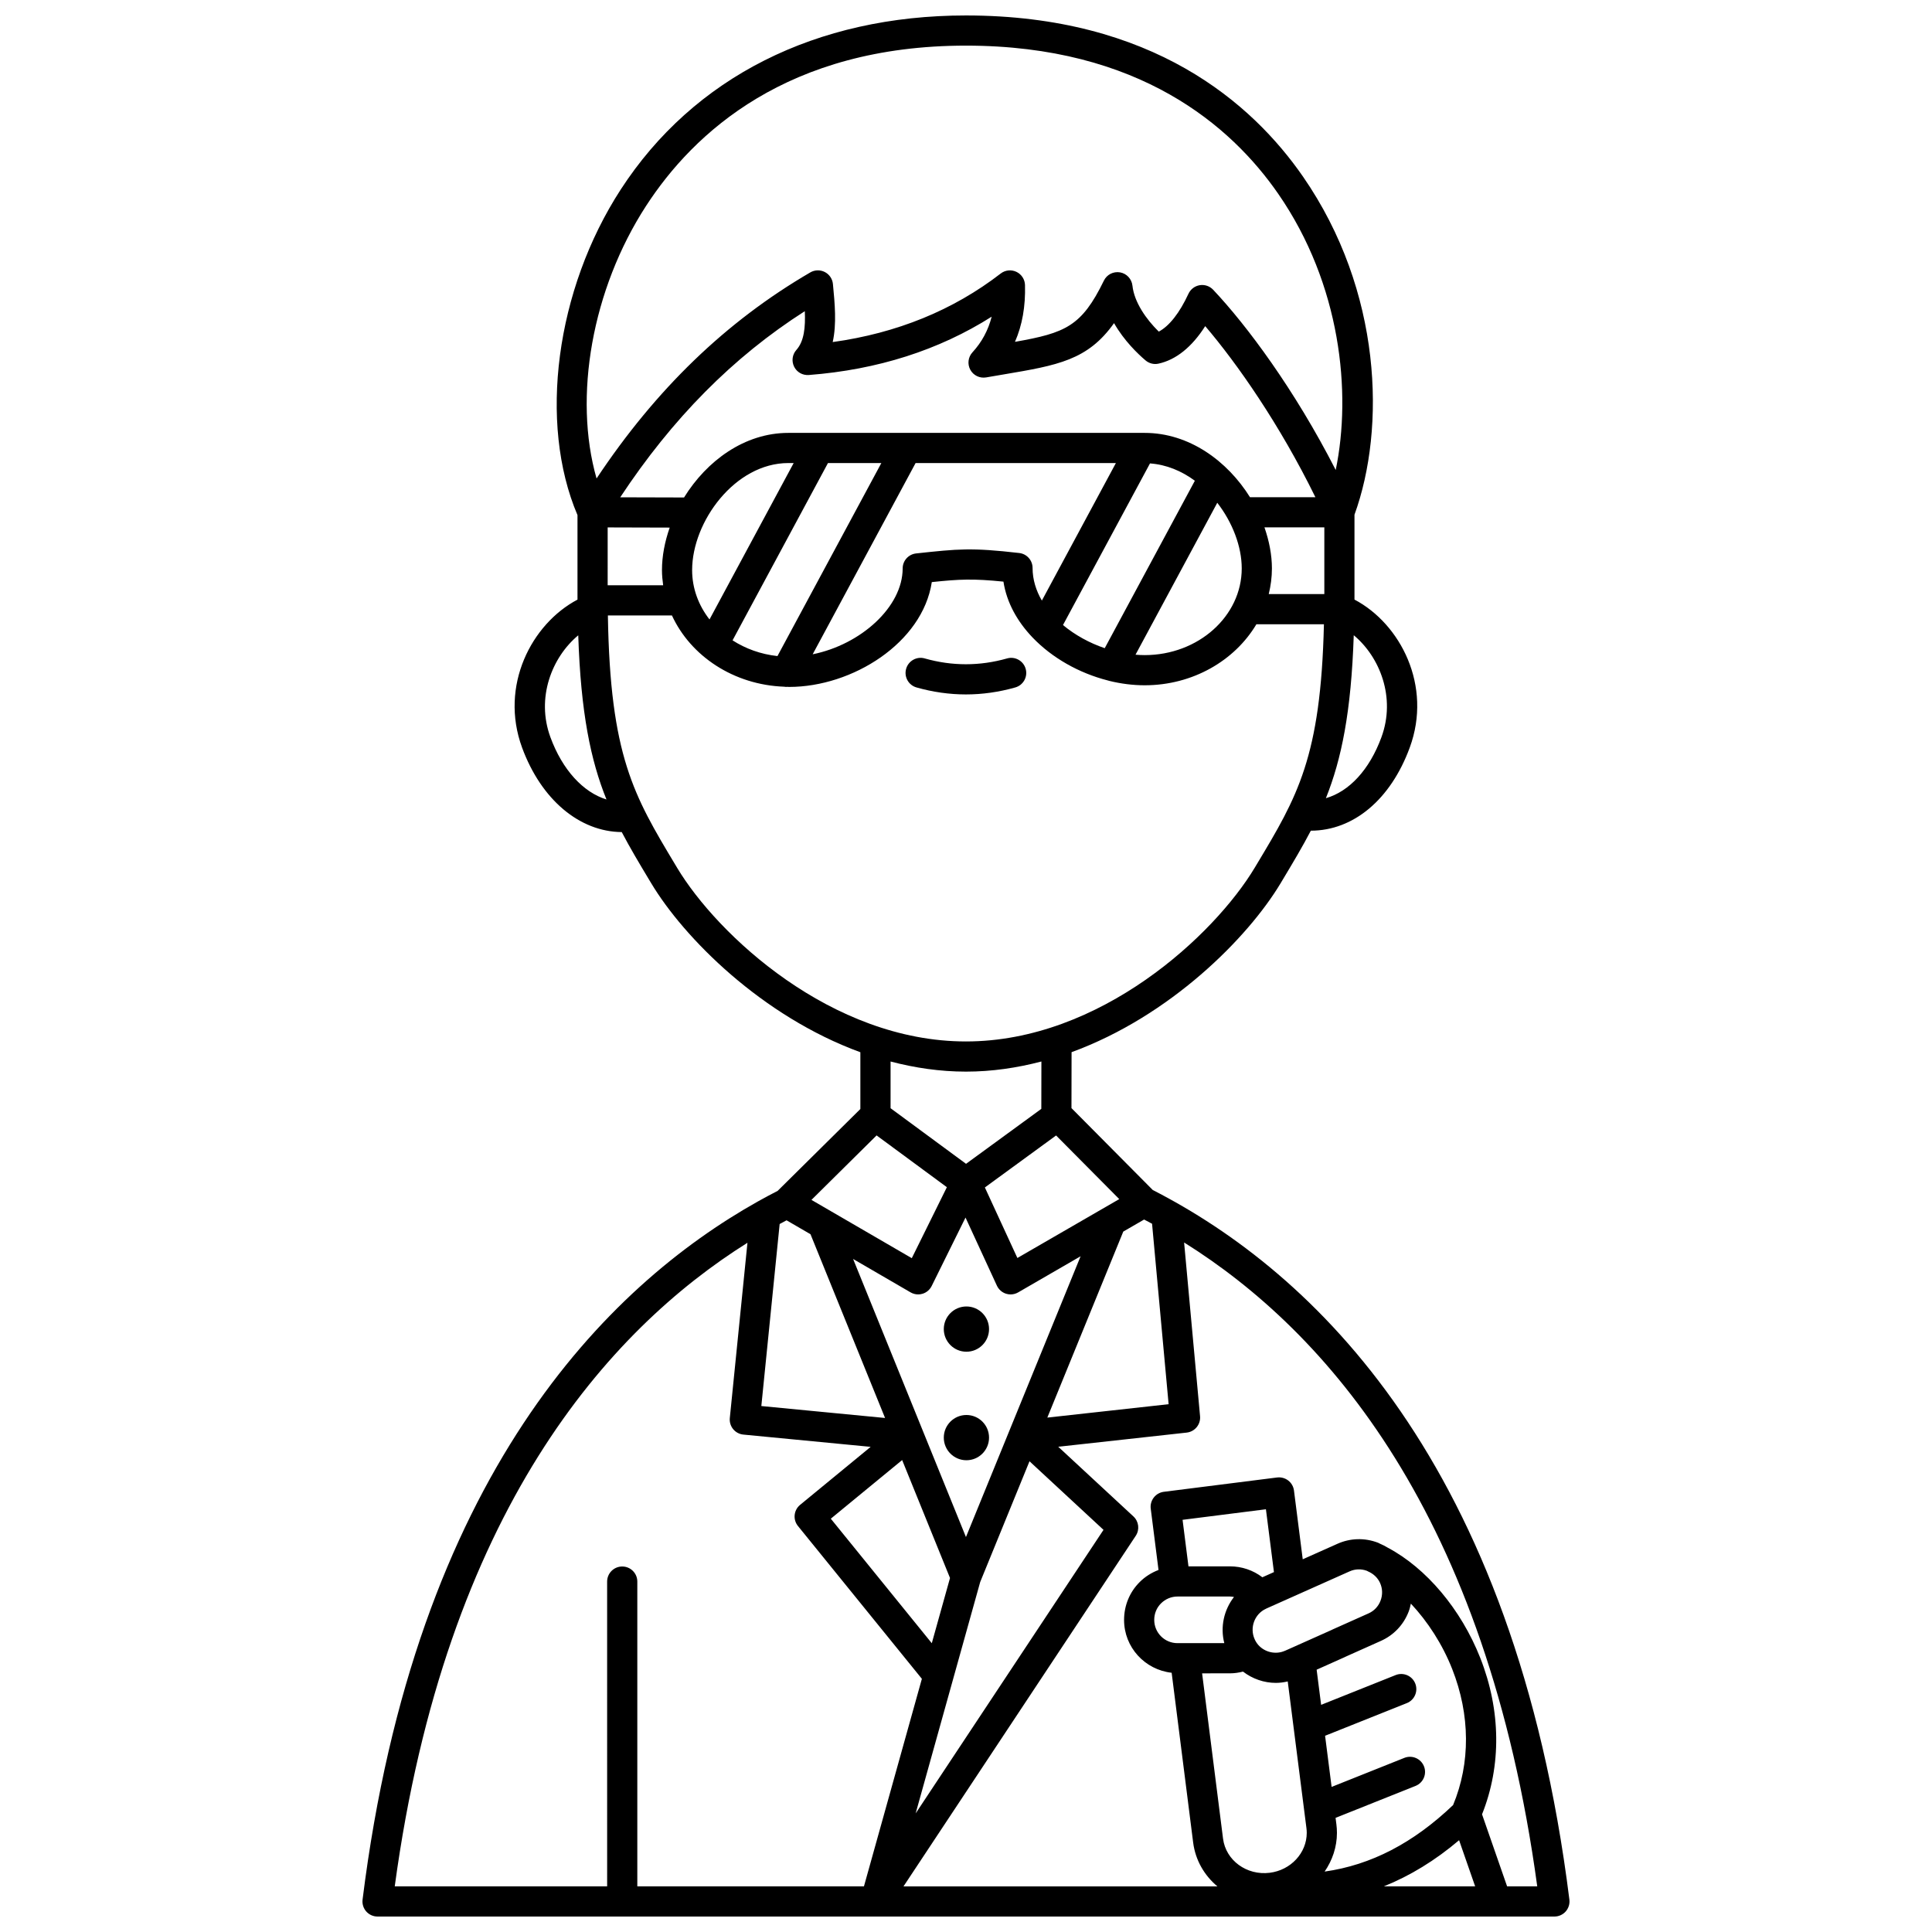 <?xml version="1.0" encoding="UTF-8"?>
<!-- Uploaded to: ICON Repo, www.iconrepo.com, Generator: ICON Repo Mixer Tools -->
<svg width="800px" height="800px" version="1.1" viewBox="144 144 512 512" xmlns="http://www.w3.org/2000/svg">
 <defs>
  <clipPath id="a">
   <path d="m240 148.09h320v503.81h-320z"/>
  </clipPath>
 </defs>
 <path d="m413.06 326.18c2.125-0.602 3.359-2.812 2.754-4.934-0.598-2.129-2.832-3.367-4.934-2.754-7.25 2.055-14.566 2.055-21.812 0-2.102-0.617-4.34 0.629-4.934 2.754-0.602 2.125 0.633 4.336 2.754 4.934 4.336 1.23 8.738 1.852 13.09 1.852 4.348 0 8.746-0.621 13.082-1.852z"/>
 <g clip-path="url(#a)">
  <path d="m449.49 459.36-21.539-21.699 0.027-14.824c26.129-9.547 46.73-30.32 55.395-44.766l0.551-0.918c2.754-4.59 5.246-8.762 7.461-13.012 11.258-0.016 21.133-8.203 26.207-22.012 6.035-16.402-2.461-32.809-14.641-39.234v-22.488c8.328-22.941 7.34-59.281-13.641-89.602-13.484-19.48-39.93-42.707-89.332-42.707-39.68 0-72.164 16.379-91.469 46.109-17.242 26.562-21.883 61.871-11.469 86.305v22.395c-12.195 6.441-20.703 22.836-14.684 39.219 5.078 13.812 15.238 22.297 26.41 22.383 2.18 4.152 4.613 8.238 7.309 12.723l0.504 0.836c8.668 14.449 29.277 35.238 55.426 44.785v15.047l-21.926 21.699c-1.695 0.863-3.426 1.793-5.184 2.773-40.09 22.473-90.812 72.82-104.81 185.04-0.141 1.141 0.211 2.281 0.969 3.144 0.758 0.855 1.852 1.348 3 1.348h311.88c1.148 0 2.238-0.492 3-1.352 0.754-0.863 1.113-2.008 0.969-3.144-14.523-116.04-67.926-166.3-110.42-188.05zm4.207 56.766-32.145 3.551 20.129-49.297 5.519-3.191c0.703 0.367 1.398 0.727 2.109 1.113zm-103.08-47.75c0.617-0.336 1.223-0.66 1.832-0.98l6.34 3.684 19.762 48.699-32.789-3.164zm49.254-1.711 8.316 18.047c0.473 1.02 1.352 1.797 2.418 2.137 0.398 0.125 0.805 0.188 1.211 0.188 0.695 0 1.387-0.184 2.004-0.539l16.551-9.574-30.383 74.414-29.906-73.695 15.23 8.848c0.613 0.359 1.309 0.543 2.008 0.543 0.387 0 0.777-0.055 1.156-0.172 1.059-0.316 1.934-1.062 2.426-2.055zm-4.109 95.52-4.828 17.285-26.762-33 18.906-15.539zm8 1.066 13.066-32 19.613 18.176-49.789 75.152zm9.855-85.871-8.617-18.691 18.875-13.777 16.738 16.863zm96.477-138.01c-3.176 8.637-8.547 14.387-14.719 16.16 4.133-10.328 6.707-22.832 7.383-43.188 6.945 5.785 11.191 16.543 7.336 27.027zm-84.391-29.727 23.055-42.832c4.348 0.309 8.391 2.004 11.891 4.59l-23.883 44.375c-4.055-1.379-7.894-3.488-11.062-6.133zm-8.059-15.121c0-2.031-1.523-3.742-3.543-3.969-12.723-1.461-16.102-1.098-27.316 0.113-2.031 0.219-3.57 1.93-3.57 3.973 0 10.184-11.07 20.18-23.848 22.754l27.273-50.676h53.082l-19.617 36.445c-1.543-2.656-2.461-5.562-2.461-8.641zm-79.508 19.176 25.281-46.98h14.145l-27.527 51.148c-4.406-0.477-8.465-1.957-11.898-4.168zm16.309-72.531c0.723 1.465 2.227 2.332 3.894 2.215 18.219-1.402 34.48-6.594 48.465-15.457-0.922 3.613-2.613 6.746-5.098 9.453-1.156 1.262-1.383 3.117-0.559 4.621 0.82 1.5 2.496 2.309 4.195 2.019l4.598-0.785c14.363-2.426 22.316-3.773 29.293-13.598 2.676 4.695 6.367 8.195 8.344 9.875 0.953 0.809 2.231 1.133 3.438 0.859 4.644-1.012 8.863-4.414 12.379-9.941 8.457 9.902 19.742 26.059 29.199 45.34h-17.332c-5.996-9.609-16.129-17.047-27.906-17.047h-94.445c-11.645 0-21.66 7.457-27.633 17.117l-16.91-0.047c13.797-20.887 29.867-37.152 48.914-49.324 0.188 4.258-0.172 7.961-2.234 10.27-1.086 1.211-1.324 2.965-0.602 4.43zm-49.406 42.605 16.441 0.047c-1.309 3.731-2.051 7.559-2.051 11.258 0 1.367 0.133 2.703 0.316 4.023h-14.707zm22.383 11.309c0-12.848 11.371-28.367 25.492-28.367h1.418l-22.305 41.449c-2.894-3.719-4.606-8.219-4.606-13.082zm139.17-17.84c4.023 5.195 6.481 11.566 6.481 17.398 0 12.668-11.535 22.973-25.715 22.973-0.805 0-1.621-0.039-2.434-0.109zm12.5 6.519h15.871v17.281c0 0.141-0.004 0.262-0.004 0.398h-14.73c0.535-2.191 0.844-4.461 0.844-6.801-0.004-3.578-0.723-7.273-1.98-10.879zm-163.87-85.199c12.574-19.375 37.492-42.469 84.762-42.469 45.941 0 70.367 21.352 82.758 39.266 16.605 23.996 19.484 52.691 15.238 73.195-10.887-21.297-23.547-38.309-32.484-47.77-0.914-0.969-2.25-1.414-3.551-1.203-1.312 0.215-2.426 1.066-2.988 2.269-2.348 5.082-5.086 8.562-7.867 10.035-3.309-3.246-6.504-7.769-6.981-12.188-0.191-1.77-1.531-3.207-3.285-3.516-1.762-0.297-3.504 0.582-4.281 2.191-5.902 12.117-10.184 13.863-23.566 16.223 1.934-4.414 2.812-9.402 2.66-15.051-0.043-1.504-0.922-2.859-2.281-3.504-1.371-0.645-2.969-0.473-4.16 0.449-12.574 9.715-27.523 15.809-44.52 18.164 1.074-4.793 0.555-10.219 0.059-15.383-0.129-1.359-0.941-2.559-2.156-3.18-1.215-0.621-2.656-0.582-3.836 0.102-22.367 13.027-40.938 30.984-56.648 54.613-6.18-21.598-1.238-50.109 13.129-72.246zm-25.355 140.81c-3.848-10.469 0.406-21.211 7.375-27.004 0.68 20.551 3.285 33.117 7.484 43.504-6.172-1.895-11.68-7.84-14.859-16.5zm33.57 34.582-0.504-0.836c-10.961-18.266-17.234-28.793-17.836-66.02h16.973c4.953 10.77 16.367 18.406 29.746 18.887 0.168 0.02 0.336 0.059 0.508 0.059 0.07 0 0.141-0.023 0.211-0.027 0.203 0.004 0.398 0.027 0.605 0.027 16.746 0 35.336-11.656 37.801-27.781 7.332-0.773 10.887-0.941 18.984-0.125 0.859 5.578 3.699 10.594 7.695 14.785 0.008 0.012 0.02 0.02 0.027 0.027 5.188 5.422 12.344 9.434 19.859 11.359 0.148 0.047 0.297 0.098 0.449 0.129 3.117 0.766 6.293 1.168 9.402 1.168 12.754 0 23.879-6.547 29.602-16.168h17.898c-0.824 35.289-7.062 45.73-17.785 63.594l-0.551 0.918c-10.68 17.809-40.906 46.047-76.539 46.047-35.637 0-65.863-28.238-76.547-46.043zm76.547 54.039c6.891 0 13.574-1 20-2.684l-0.023 12.555-19.949 14.562-20-14.734v-12.379c6.414 1.684 13.09 2.68 19.973 2.68zm-23.676 16.906 18.625 13.723-9.297 18.809-26.59-15.445zm-34.223 28.449-4.676 46.457c-0.105 1.059 0.215 2.113 0.887 2.938 0.676 0.82 1.652 1.34 2.711 1.441l33.73 3.25-18.699 15.375c-1.699 1.395-1.953 3.902-0.566 5.606l32.836 40.492-15.352 55.004h-60.059v-80.77c0-2.211-1.789-4-4-4-2.211 0-4 1.789-4 4l0.004 80.77h-56.289c13.504-99.594 56.777-147.54 93.473-170.56zm115.31 73.422 22.09-2.797 2.125 16.652-3.07 1.371c-2.441-1.863-5.441-2.894-8.586-2.894h-10.996zm73.281 84.906 4.258 12.234h-24.207c6.973-2.805 13.633-6.875 19.949-12.234zm-1.59-9.316c-10.531 10.059-21.77 15.906-34.043 17.629 2.039-2.973 3.262-6.492 3.262-10.273 0-0.777-0.051-1.5-0.148-2.269l-0.215-1.695 21.195-8.465c2.051-0.82 3.051-3.148 2.231-5.199-0.82-2.051-3.148-3.051-5.199-2.231l-19.277 7.695-1.73-13.555 21.664-8.652c2.051-0.82 3.051-3.148 2.231-5.199-0.82-2.051-3.148-3.051-5.199-2.231l-19.746 7.887-1.188-9.312 7.465-3.34c0.02-0.008 0.035-0.027 0.055-0.039l9.465-4.234c3.422-1.512 6.059-4.281 7.41-7.805 0.266-0.688 0.426-1.391 0.578-2.098 4.473 4.769 8.363 10.773 10.949 17.328 4.805 12.18 4.859 24.941 0.242 36.059zm-22.863-62.086c0.117 0.051 0.23 0.129 0.348 0.18 1.402 0.609 2.535 1.656 3.164 3.051 0.672 1.492 0.715 3.16 0.121 4.703-0.582 1.52-1.707 2.711-3.188 3.363l-9.555 4.273c-0.02 0.008-0.035 0.027-0.055 0.039l-9.973 4.457c-0.039 0.016-0.074 0.031-0.113 0.051l-2.41 1.074c-0.016 0.008-0.031 0.004-0.047 0.012-2.426 1.086-5.363 0.402-7.094-1.59-0.395-0.473-0.695-0.957-0.934-1.5-1.348-3.031-0.02-6.633 2.957-8.023 0.051-0.023 0.098-0.051 0.148-0.074 0.02-0.012 0.039-0.02 0.059-0.031l22.012-9.828c1.453-0.652 3.07-0.699 4.559-0.156zm-54.555 8.656c1.184-1.18 2.738-1.832 4.379-1.832h13.91c0.363 0 0.715 0.055 1.066 0.117-2.656 3.414-3.684 7.93-2.566 12.238h-12.414c-3.398 0-6.156-2.758-6.156-6.156-0.004-1.668 0.633-3.219 1.781-4.367zm18.289 18.523c1.172 0 2.328-0.176 3.453-0.461 2.519 1.934 5.598 2.992 8.715 2.992 1.051 0 2.102-0.145 3.141-0.383l4.957 38.875c0.055 0.426 0.082 0.82 0.082 1.246 0 5.332-4.219 9.887-9.812 10.586-6.109 0.766-11.648-3.297-12.371-9.051l-5.547-43.801zm73.445 56.457-6.644-19.094c5.16-12.898 5.012-27.551-0.469-41.445-5.102-12.934-14.34-23.824-24.496-29.207-0.645-0.41-1.344-0.746-2.062-1.055-0.152-0.066-0.297-0.164-0.449-0.23-0.008-0.004-0.016 0-0.023-0.004-0.027-0.012-0.055-0.031-0.082-0.039-3.535-1.348-7.363-1.234-10.777 0.305l-9.16 4.09-2.32-18.219c-0.281-2.191-2.266-3.719-4.469-3.461l-30.027 3.797c-1.051 0.133-2.008 0.68-2.656 1.52-0.652 0.836-0.941 1.902-0.809 2.949l2.062 16.246c-1.848 0.703-3.555 1.766-5.004 3.215-2.664 2.66-4.125 6.223-4.125 10.023 0 7.277 5.539 13.219 12.609 14l5.695 44.961c0.59 4.715 2.992 8.781 6.434 11.656l-83.191-0.004 61.547-92.902c1.082-1.637 0.82-3.812-0.617-5.141l-19.922-18.461 34.035-3.754c2.168-0.238 3.746-2.172 3.547-4.344l-4.227-46.039c37.723 23.594 80.152 71.879 93.586 170.64z"/>
 </g>
 <path d="m400.11 502.22c3.312 0 5.996-2.688 5.996-5.996 0-3.312-2.688-5.996-5.996-5.996-3.312 0-5.996 2.688-5.996 5.996s2.688 5.996 5.996 5.996z"/>
 <path d="m400.11 530.98c3.312 0 5.996-2.688 5.996-5.996 0-3.312-2.688-5.996-5.996-5.996-3.312 0-5.996 2.688-5.996 5.996 0 3.309 2.688 5.996 5.996 5.996z"/>
</svg>